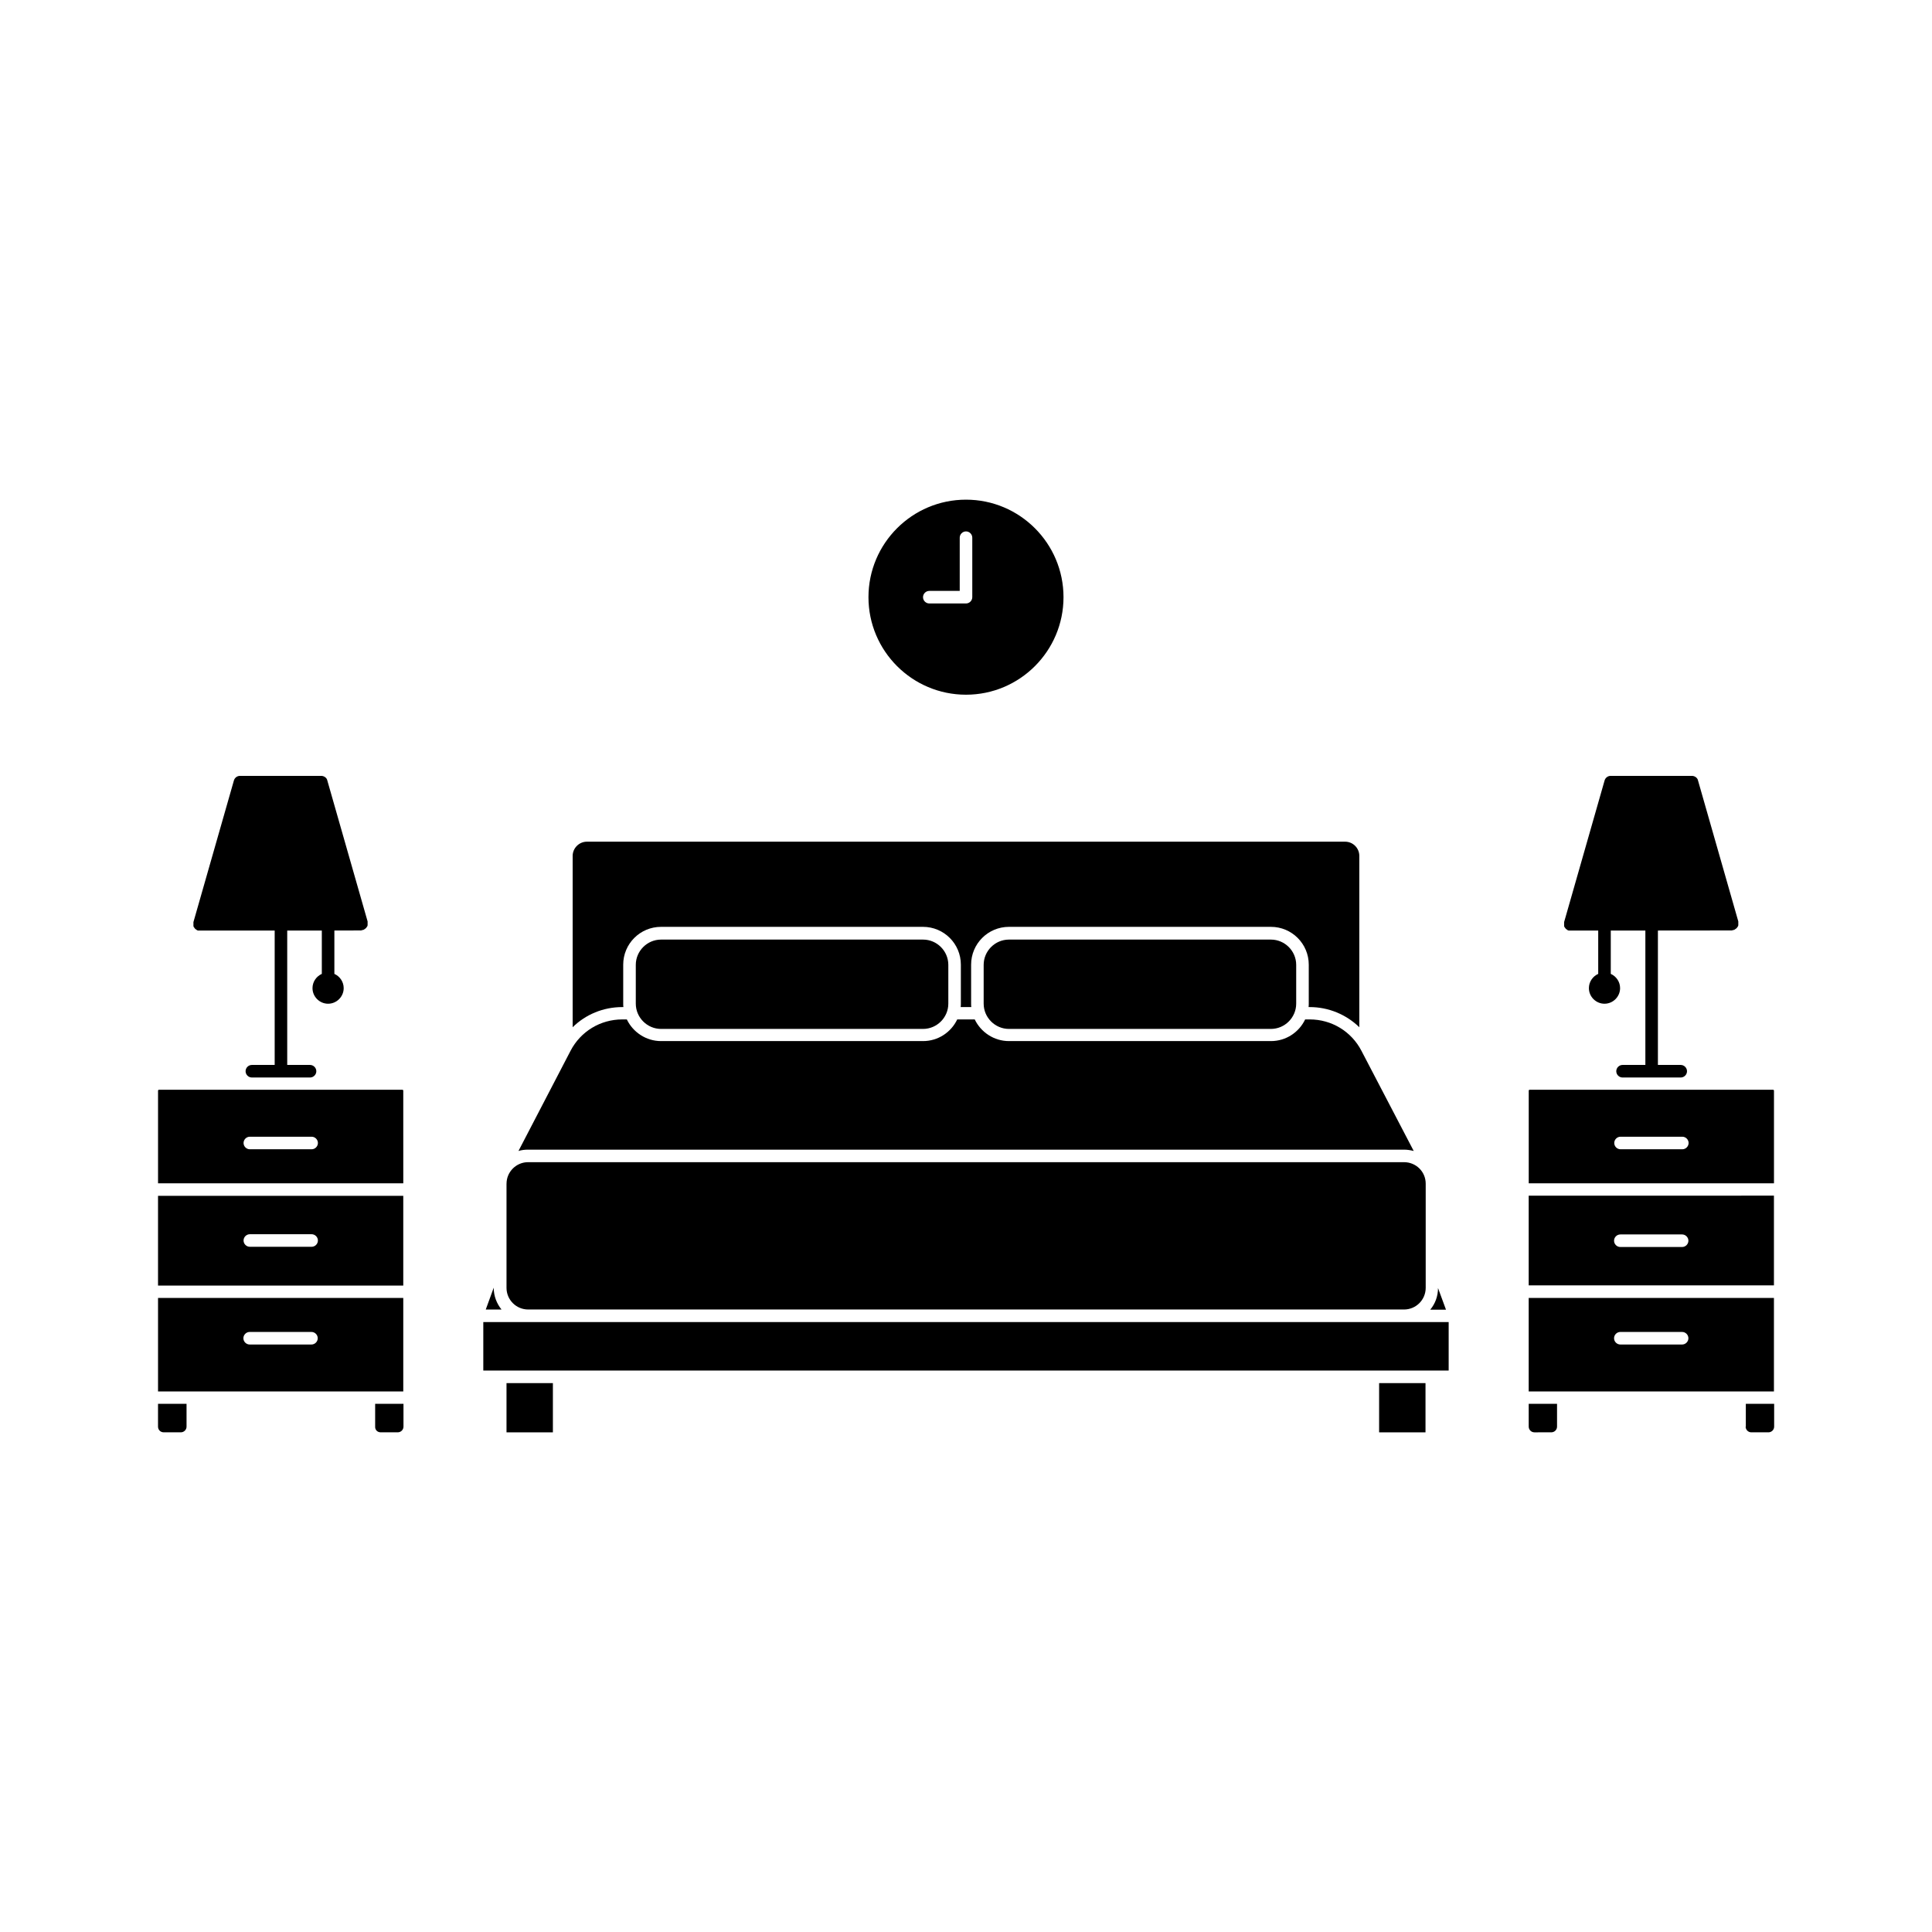 <?xml version="1.0" encoding="UTF-8"?>
<!-- Uploaded to: SVG Repo, www.svgrepo.com, Generator: SVG Repo Mixer Tools -->
<svg fill="#000000" width="800px" height="800px" version="1.1" viewBox="144 144 512 512" xmlns="http://www.w3.org/2000/svg">
 <g>
  <path d="m240.04 512.75h10.832v-24.789l-64.992 0.004v24.789h10.832zm-29.875-15.77h16.375c0.906 0 1.664 0.754 1.664 1.664 0 0.906-0.754 1.664-1.664 1.664h-16.375c-0.906 0-1.664-0.754-1.664-1.664 0-0.906 0.758-1.664 1.664-1.664z"/>
  <path d="m187.39 523.58h4.535c0.805 0 1.512-0.656 1.512-1.512v-6.047l-7.559 0.004v6.047c0 0.855 0.656 1.508 1.512 1.508z"/>
  <path d="m244.88 523.58h4.535c0.805 0 1.512-0.656 1.512-1.512v-6.047h-7.508v6.047c-0.051 0.859 0.605 1.512 1.461 1.512z"/>
  <path d="m250.87 460.91h-64.992v23.781h64.992zm-24.285 13.5h-16.375c-0.906 0-1.664-0.754-1.664-1.664 0-0.906 0.754-1.664 1.664-1.664h16.375c0.906 0 1.664 0.754 1.664 1.664s-0.758 1.664-1.664 1.664z"/>
  <path d="m250.87 433.05c0-0.152-0.102-0.25-0.25-0.25h-64.488c-0.152 0-0.25 0.102-0.25 0.25v24.535h64.992zm-24.285 15.52h-16.375c-0.906 0-1.664-0.754-1.664-1.664 0-0.906 0.754-1.664 1.664-1.664h16.375c0.906 0 1.664 0.754 1.664 1.664 0 0.906-0.758 1.664-1.664 1.664z"/>
  <path d="m272.73 491.04h4.18c-1.258-1.562-2.066-3.527-2.066-5.742v-0.051z"/>
  <path d="m549.12 512.75h64.992v-24.789l-64.992 0.004zm24.285-15.77h16.375c0.906 0 1.664 0.754 1.664 1.664 0 0.906-0.754 1.664-1.664 1.664h-16.375c-0.906 0-1.664-0.754-1.664-1.664 0-0.906 0.758-1.664 1.664-1.664z"/>
  <path d="m549.12 484.64h64.992v-23.781l-64.992 0.004zm24.285-13.5h16.375c0.906 0 1.664 0.754 1.664 1.664 0 0.906-0.754 1.664-1.664 1.664h-16.375c-0.906 0-1.664-0.754-1.664-1.664 0-0.91 0.758-1.664 1.664-1.664z"/>
  <path d="m549.38 432.8c-0.152 0-0.25 0.102-0.25 0.25v24.535h64.992v-24.535c0-0.152-0.102-0.25-0.25-0.25zm40.453 15.77h-16.375c-0.906 0-1.664-0.754-1.664-1.664 0-0.906 0.754-1.664 1.664-1.664h16.375c0.906 0 1.664 0.754 1.664 1.664 0 0.906-0.754 1.664-1.664 1.664z"/>
  <path d="m606.61 522.07c0 0.805 0.656 1.512 1.512 1.512h4.535c0.805 0 1.512-0.656 1.512-1.512v-6.047h-7.508v6.047z"/>
  <path d="m555.12 523.58c0.805 0 1.512-0.656 1.512-1.512v-6.047l-7.508 0.004v6.047c0 0.805 0.656 1.512 1.512 1.512z"/>
  <path d="m525.09 485.34c0 2.168-0.754 4.18-2.066 5.742h4.18z"/>
  <path d="m319.19 393c-3.68 0-6.699 3.023-6.699 6.699v10.277c0 3.68 3.023 6.699 6.699 6.699h69.426c3.68 0 6.699-3.023 6.699-6.699v-10.277c0-3.68-3.023-6.699-6.699-6.699z"/>
  <path d="m411.38 393c-3.68 0-6.699 3.023-6.699 6.699v10.277c0 3.68 3.023 6.699 6.699 6.699h69.426c3.68 0 6.699-3.023 6.699-6.699v-10.277c0-3.68-3.023-6.699-6.699-6.699z"/>
  <path d="m295.76 370.83v45.395c3.426-3.375 8.113-5.34 13.148-5.34h0.301c-0.051-0.301-0.051-0.605-0.051-0.957v-10.277c0-5.543 4.484-10.027 10.027-10.027h69.426c5.543 0 10.027 4.484 10.027 10.027v10.277c0 0.301 0 0.605-0.051 0.957h2.82c-0.051-0.301-0.051-0.605-0.051-0.957v-10.277c0-5.543 4.484-10.027 10.027-10.027h69.426c5.543 0 10.027 4.484 10.027 10.027v10.277c0 0.301 0 0.605-0.051 0.957h0.301c4.988 0 9.672 1.965 13.148 5.34v-45.395c0-2.066-1.664-3.777-3.777-3.777h-200.92c-2.066 0-3.777 1.711-3.777 3.777z"/>
  <path d="m278.23 457.68v27.609c0 3.176 2.57 5.742 5.742 5.742h232.11c3.176 0 5.742-2.57 5.742-5.742v-27.609c0-3.176-2.57-5.691-5.742-5.691h-232.15c-3.125 0-5.695 2.57-5.695 5.691z"/>
  <path d="m278.23 510.54h12.293v13.047h-12.293z"/>
  <path d="m281.4 449.02c0.805-0.25 1.664-0.352 2.57-0.352h232.11c0.906 0 1.762 0.152 2.57 0.352l-13.855-26.551c-2.672-5.141-7.91-8.312-13.703-8.312h-1.211c-1.613 3.375-5.039 5.742-9.07 5.742h-69.426c-3.981 0-7.457-2.367-9.07-5.742h-4.637c-1.613 3.375-5.039 5.742-9.07 5.742h-69.418c-3.981 0-7.457-2.367-9.07-5.742h-1.211c-5.793 0-11.035 3.176-13.703 8.312z"/>
  <path d="m527.91 507.21v-12.848h-255.83v12.848z"/>
  <path d="m509.48 510.54h12.293v13.047h-12.293z"/>
  <path d="m603.09 390.48s0.047 0 0 0c0.047 0 0.047 0 0 0h0.203 0.051c0.051 0 0.102 0 0.152-0.051 0.051 0 0.051 0 0.102-0.051h0.051c0.051 0 0.051-0.051 0.102-0.051 0 0 0.051 0 0.051-0.051 0 0 0.051 0 0.051-0.051 0.051 0 0.051-0.051 0.102-0.051 0 0 0.051 0 0.051-0.051 0.051 0 0.051-0.051 0.102-0.051l0.152-0.152 0.051-0.051c0.051-0.051 0.051-0.051 0.051-0.102l0.051-0.051s0.051-0.051 0.051-0.051c0-0.051 0.051-0.051 0.051-0.102 0 0 0-0.051 0.051-0.051 0-0.051 0.051-0.051 0.051-0.102v-0.051c0-0.051 0-0.051 0.051-0.102v-0.051-0.102-0.102-0.051-0.102-0.051-0.102-0.051-0.102-0.102-0.102-0.102-0.051l-10.73-37.535c-0.168-0.535-0.82-1.039-1.578-1.039h-21.512c-0.754 0-1.41 0.504-1.613 1.211l-10.73 37.535v0.051 0.102 0.102 0.102 0.102 0.051 0.102 0.051 0.102 0.051 0.102 0.102 0.051c0 0.051 0 0.051 0.051 0.102v0.051c0 0.051 0.051 0.051 0.051 0.102 0 0 0 0.051 0.051 0.051 0 0.051 0.051 0.051 0.051 0.102l0.102 0.102c0 0.051 0.051 0.051 0.051 0.102l0.203 0.203c0.051 0 0.051 0.051 0.102 0.051 0 0 0.051 0 0.051 0.051 0 0 0.051 0.051 0.102 0.051l0.051 0.051s0.051 0 0.051 0.051c0.051 0 0.051 0.051 0.102 0.051h0.051c0.051 0 0.051 0.051 0.102 0.051h0.051 0.102 0.102 0.102 0.102 0.051 7.356v11.488c-1.461 0.656-2.469 2.117-2.469 3.777 0 2.266 1.863 4.133 4.133 4.133 2.266 0 4.133-1.863 4.133-4.133 0-1.664-1.008-3.125-2.469-3.777v-11.488h9.168v35.621h-6.047c-0.906 0-1.664 0.754-1.664 1.664 0 0.906 0.754 1.664 1.664 1.664h15.418c0.906 0 1.664-0.754 1.664-1.664 0-0.906-0.754-1.664-1.664-1.664h-6.047v-35.621l19.738-0.02z"/>
  <path d="m239.84 390.48c0.051 0 0.051 0 0 0 0.051 0 0.051 0 0 0h0.203 0.051c0.051 0 0.102 0 0.152-0.051 0.051 0 0.051 0 0.102-0.051h0.051c0.051 0 0.051-0.051 0.102-0.051 0 0 0.051 0 0.051-0.051 0 0 0.051 0 0.051-0.051 0.051 0 0.051-0.051 0.102-0.051 0 0 0.051 0 0.051-0.051 0.051 0 0.051-0.051 0.102-0.051l0.152-0.152 0.051-0.051c0.051-0.051 0.051-0.051 0.051-0.102l0.051-0.051s0.051-0.051 0.051-0.051c0-0.051 0.051-0.051 0.051-0.102 0 0 0-0.051 0.051-0.051 0-0.051 0.051-0.051 0.051-0.102v-0.051c0-0.051 0-0.051 0.051-0.102v-0.051-0.102-0.102-0.051-0.102-0.051-0.102-0.051-0.102-0.102-0.102-0.102-0.051l-10.73-37.535c-0.164-0.535-0.816-1.039-1.574-1.039h-21.512c-0.754 0-1.41 0.504-1.613 1.211l-10.73 37.535v0.051 0.102 0.102 0.102 0.102 0.051 0.102 0.051 0.102 0.051 0.102 0.102 0.051c0 0.051 0 0.051 0.051 0.102v0.051c0 0.051 0.051 0.051 0.051 0.102 0 0 0 0.051 0.051 0.051 0 0.051 0.051 0.051 0.051 0.102l0.102 0.102c0 0.051 0.051 0.051 0.051 0.102l0.203 0.203c0.051 0 0.051 0.051 0.102 0.051 0 0 0.051 0 0.051 0.051 0 0 0.051 0.051 0.102 0.051l0.051 0.051s0.051 0 0.051 0.051c0.051 0 0.051 0.051 0.102 0.051h0.051c0.051 0 0.051 0.051 0.102 0.051h0.051 0.102 0.102 0.102 0.102 0.051 19.852v35.621h-6.047c-0.906 0-1.664 0.754-1.664 1.664 0 0.906 0.754 1.664 1.664 1.664h15.418c0.906 0 1.664-0.754 1.664-1.664 0-0.906-0.754-1.664-1.664-1.664h-6.047v-35.621h9.168v11.488c-1.461 0.656-2.469 2.117-2.469 3.777 0 2.266 1.863 4.133 4.133 4.133 2.266 0 4.133-1.863 4.133-4.133 0-1.664-1.008-3.125-2.469-3.777v-11.488l7.238-0.02z"/>
  <path d="m425.84 302.26c0-14.258-11.586-25.844-25.844-25.844s-25.844 11.586-25.844 25.844c0 14.258 11.586 25.844 25.844 25.844 14.258 0.004 25.844-11.586 25.844-25.844zm-37.23 0c0-0.906 0.754-1.664 1.664-1.664h8.062v-14.105c0-0.906 0.754-1.664 1.664-1.664 0.906 0 1.664 0.754 1.664 1.664v15.77c0 0.906-0.754 1.664-1.664 1.664h-9.723c-0.914 0-1.668-0.754-1.668-1.664z"/>
 </g>
</svg>